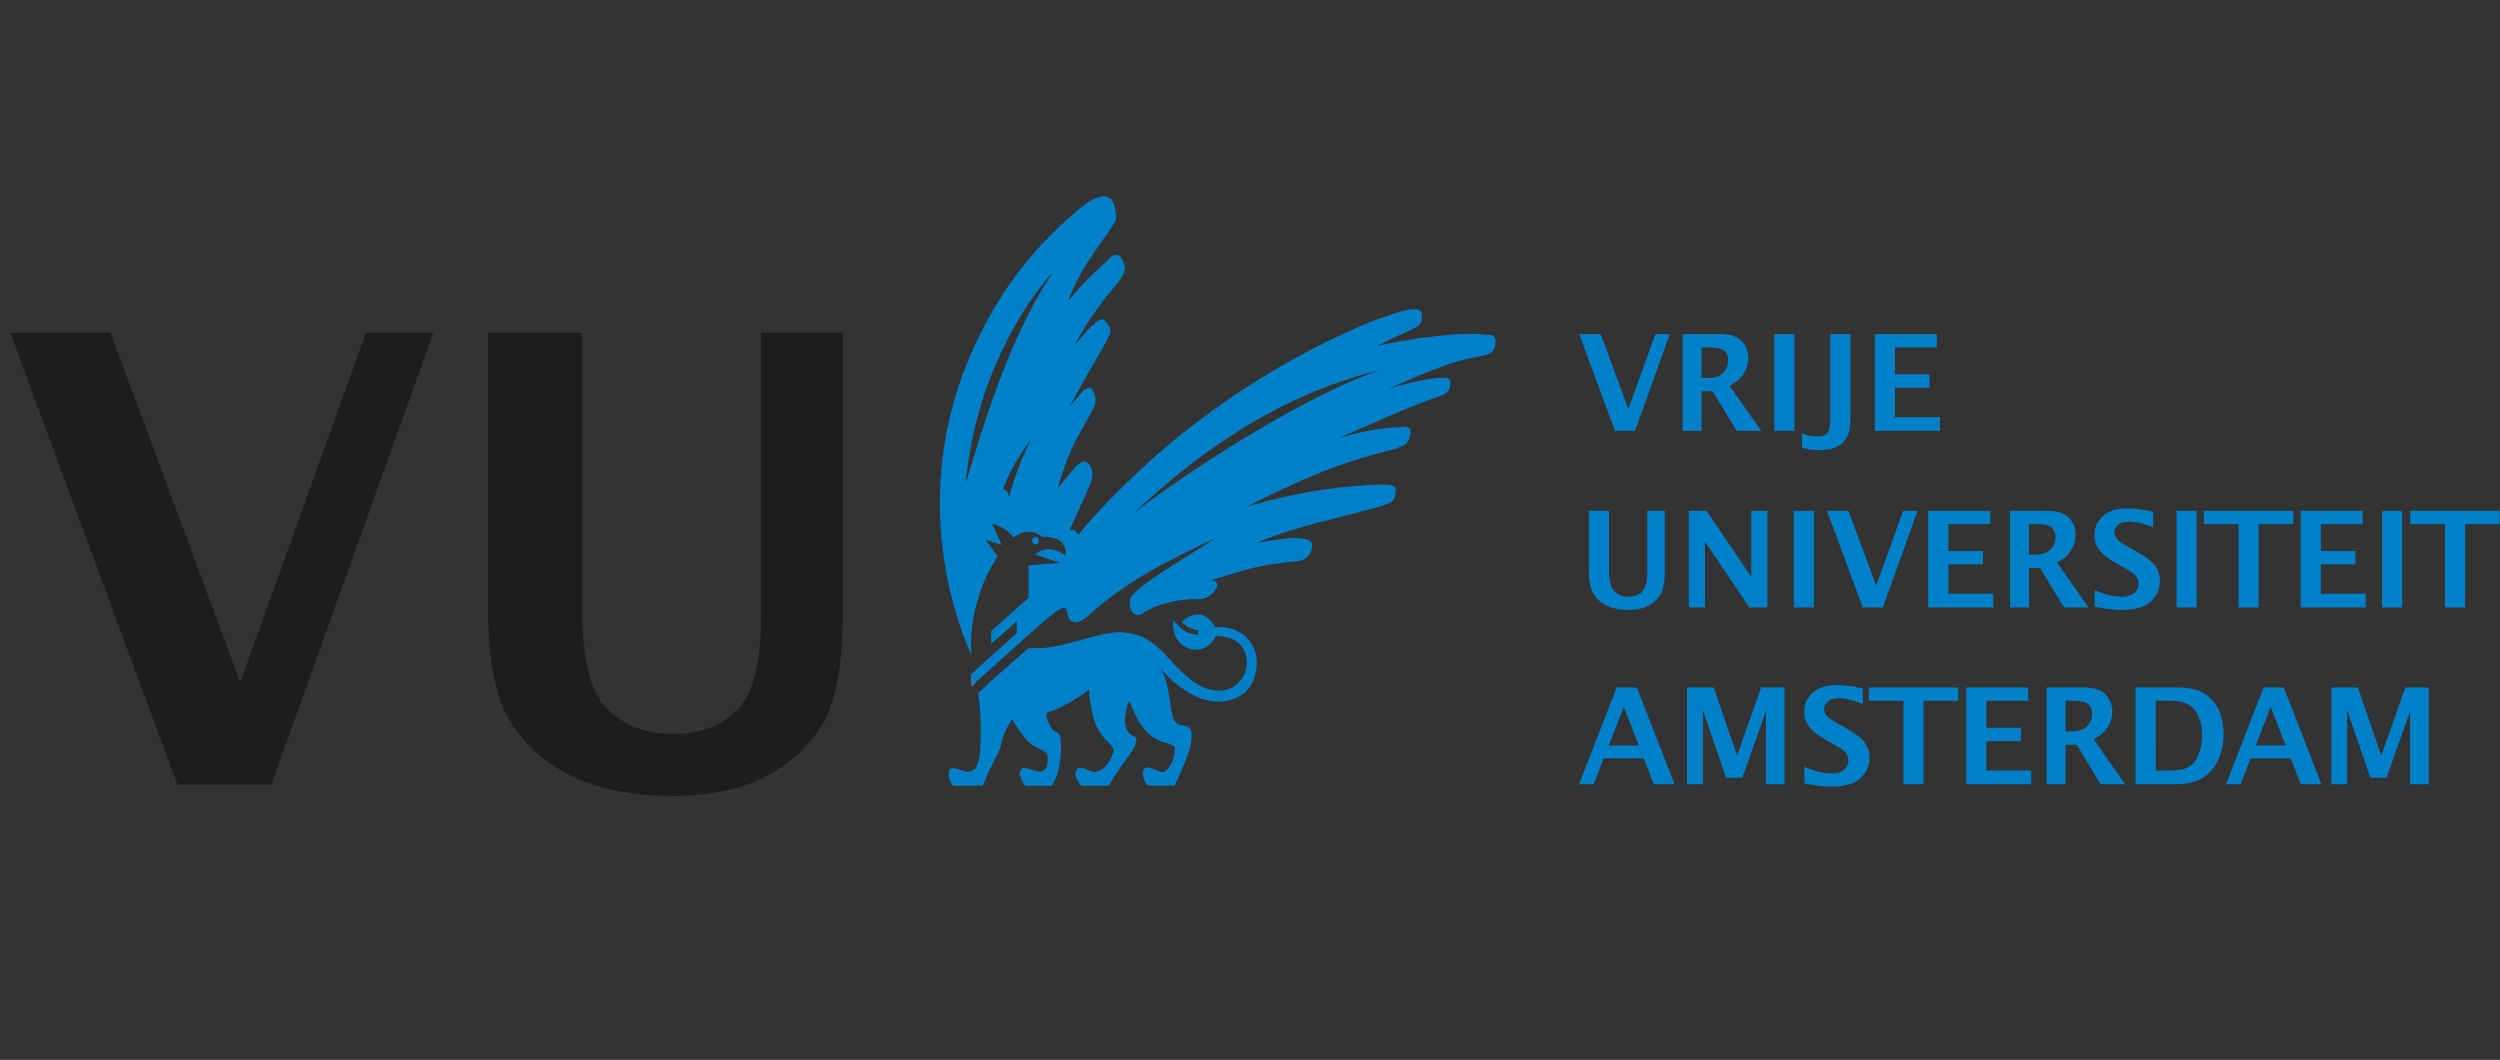 <?xml version="1.0" encoding="UTF-8"?> <!-- Generator: Adobe Illustrator 18.1.1, SVG Export Plug-In . SVG Version: 6.00 Build 0) --> <svg xmlns="http://www.w3.org/2000/svg" xmlns:xlink="http://www.w3.org/1999/xlink" id="Layer_1" x="0px" y="0px" width="165.116px" height="70px" viewBox="1108.015 324.634 165.116 70" xml:space="preserve"><rect x="1108.015" y="324.634" width="165.116" height="70" fill="#333333" stroke="none"/> <g> <polygon fill="#0080C9" points="1269.495,364.758 1269.495,359.251 1267.206,359.251 1267.206,358.371 1273.113,358.371 1273.113,359.251 1270.827,359.251 1270.827,364.758 "></polygon> <polygon fill="#1D1D1B" points="1119.729,376.452 1108.688,346.607 1115.318,346.607 1123.884,369.7 1132.184,346.607 1136.64,346.607 1125.939,376.452 "></polygon> <path fill="#1D1D1B" d="M1140.25,346.607h6.213v18.304c0,3.311,0.561,5.503,1.685,6.578c1.121,1.079,2.578,1.615,4.366,1.615 c1.76,0,3.162-0.53,4.204-1.593c1.042-1.064,1.563-3.114,1.563-6.155v-18.749h5.404v18.331c0,3.456-0.433,5.932-1.3,7.431 c-0.867,1.499-2.121,2.679-3.76,3.54c-1.642,0.86-3.719,1.29-6.232,1.29c-2.474,0-4.599-0.4-6.373-1.199s-3.18-1.992-4.215-3.571 c-1.036-1.579-1.555-4.098-1.555-7.552V346.607z"></path> <path fill="#FFFFFF" d="M1172.194,369.152v0.792l0.232-0.209c-0.056-0.223-0.101-0.443-0.142-0.667L1172.194,369.152z"></path> <path fill="#0080C9" d="M1176.178,360.358c0-0.129,0.099-0.261,0.229-0.261c0.134,0,0.232,0.132,0.232,0.261 c0,0.132-0.098,0.23-0.232,0.23C1176.277,360.588,1176.178,360.49,1176.178,360.358"></path> <path fill="#0080C9" d="M1190.899,367.605c-0.359-0.987-1.315-1.646-2.633-1.547c-0.723-1.383-1.877-0.73-2.207-0.328 c0.361,0.328,0.656,0.461,1.085,0.525v0.295c-0.822-0.031-1.085-0.36-1.644-0.958c-0.232,1.978,2.074,2.674,2.797,1.058 c1.087-0.033,1.747,0.459,1.978,1.151c0.226,0.69,0,1.452-0.363,1.811c-0.659,0.791-1.715,0.791-2.668,0.296 c-0.59-0.296-1.22-0.923-1.778-1.514c-0.821-0.923-1.286-1.32-1.914-1.647c-0.343-0.163-0.686-0.246-1.022-0.296 c-0.197-0.036-0.393-0.06-0.589-0.066c-0.19,0-0.364,0.02-0.524,0.052c-1.409,0.156-2.839,0.849-4.548,1.002h-0.922 c-0.572,0.498-1.077,0.943-1.518,1.335l-1.083,0.938c0.002,0.008,0.009,0.014,0.01,0.022c-0.464,0.423-0.733,0.669-0.733,0.669 c0.129,1.022,0.161,1.515,0.161,2.436c0,0.761-0.031,1.126-0.031,1.454c-0.033,0.327-0.1,0.591-0.197,0.852 c-0.067,0.233-0.265,0.429-0.594,0.464c-0.295,0.063-0.99-0.464-1.218-0.133c-0.197,0.264,0.033,0.889,0.228,1.052h1.945 c0.232-0.491,0.33-0.788,0.461-1.083c0.167-0.232,0.3-0.597,0.427-0.826c0.135-0.228,0.265-0.56,0.332-0.788 c0.031-0.232,0.131-0.465,0.163-0.625c0.135-0.368,0.328-0.698,0.461-0.89c0.031-0.062,0.072-0.112,0.106-0.163 c0.087,0.128,0.17,0.255,0.224,0.355c0.463,0.726,0.856,1.289,1.516,1.551c0.262,0.131,0.427,0.233,0.526,0.332 c0.098,0.095,0.098,0.395,0.067,0.589c0,0.266-0.101,0.495-0.363,0.593c-0.431,0.166-1.119-0.459-1.385-0.128 c-0.23,0.262,0.035,0.757,0.266,1.083h1.774c0.432-0.69,0.596-1.645,0.596-2.436c0-0.822,0-1.022-0.495-1.218 c-0.165-0.1-0.329-0.495-0.461-0.922c0-0.049,0.003-0.132,0.004-0.228c0.847-0.281,1.784-0.775,2.809-1.529 c0.005,0.135,0.011,0.271,0.023,0.408c0.163,1.121,0.293,2.141,1.152,2.963c0.227,0.232,0.424,0.463,0.457,0.596 c0,0.098-0.131,0.458-0.23,0.625c-0.195,0.427-0.624,0.787-0.953,0.822c-0.427,0.063-0.923-0.494-1.255-0.163 c-0.294,0.295,0.101,0.919,0.298,1.083h1.81c0.594-1.083,1.417-2.007,1.715-2.6c0.163-0.429,0.163-0.594-0.167-0.722 c-0.593-0.333-0.525-1.057-0.361-1.879c0.043-0.137,0.112-0.274,0.183-0.407c0.448,1.246,1.032,2.414,2.387,2.776 c0.228,0.031,0.558,0.199,0.593,0.267c0,0.065,0,0.329-0.035,0.523c-0.064,0.397-0.296,0.859-0.594,1.087 c-0.324,0.264-1.149-0.593-1.417-0.098c-0.194,0.397,0.135,0.924,0.301,1.052h1.746c0.49-1.083,0.922-2.041,1.056-2.731 c0.129-0.826,0.129-1.121-0.497-1.251c-0.329-0.038-0.593-0.168-0.691-0.627c-0.233-0.823-0.198-2.206-0.821-3.16 c0.69,0.821,1.444,1.414,2.104,1.746c1.516,0.823,3.097,0.523,3.851-0.561C1191.096,369.119,1191.096,368.197,1190.899,367.605"></path> <path fill="#0080C9" d="M1206.019,346.725c-1.351-0.165-4.417,0.164-7.05,0.755c1.648-0.823,2.11-0.952,2.701-1.318 c0.162-0.097,0.263-0.328,0.263-0.691c0-0.395-0.36-0.459-0.787-0.395c-0.433,0.034-1.353,0.362-2.475,0.758 c-2.24,0.922-5.464,2.436-9.286,5.009c-3.36,2.304-5.597,4.279-8.036,6.749c-0.635,0.65-1.368,1.459-2.13,2.357 c-0.17-0.297-0.274-0.365-0.571-0.282c0.856-1.944,0.953-2.044,1.417-3.16c0.196-0.53,0.098-0.927-0.098-1.153 c-0.267-0.465-0.629-0.135-0.857,0.033c-0.361,0.427-0.462,0.527-1.252,1.513c0.988-3.295,1.515-3.557,2.437-5.436 c0.1-0.229,0.1-0.621-0.033-0.921c-0.098-0.231-0.23-0.363-0.427-0.262c-0.364,0.164-0.461,0.359-1.155,1.183 c0.987-1.877,2.339-4.083,2.473-4.442c0.163-0.397,0.391-0.463-0.032-1.056c-0.331-0.496-0.626-0.133-0.859,0.098 c-0.196,0.097-0.595,0.561-1.283,1.384c1.447-2.702,2.801-3.952,3.062-4.414c0.328-0.527,0.363-0.659,0.1-1.251 c-0.233-0.527-0.695-0.297-0.922,0c-1.023,0.987-0.958,0.758-2.67,2.733c0.889-2.34,2.44-4.119,2.995-5.039 c0.235-0.361,0.266-0.494,0.033-1.385c-0.131-0.393-0.457-0.529-0.788-0.495c-0.495,0.101-0.954,0.365-1.877,1.152 c-1.878,1.682-4.379,4.121-6.423,8.5c-1.978,4.115-2.403,8.004-2.403,10.67c0,4.144,1.084,7.73,2.086,9.988 c-0.002-0.084-0.01-0.152-0.014-0.24c-0.064-1.119,0.133-2.402,0.331-3.028c0.418-1.649,0.962-2.533,1.42-3.25l-0.798-1.096 l1.057,0.327l-0.624-1.383c0,0,0.793,0.093,1.408,0.911c0.384-0.348,1.163-0.653,1.916-0.052c0.496-0.034,0.793,0.066,1.056,0.198 c0.559,0.327,0.492,0.92,0.46,1.053c-0.295-0.264-1.12-0.793-2.009-0.1l1.648,0.563l-2.076,0.161v2.145l-2.472,2.201v0.844 l1.691-1.489v0.78l-2.978,2.675v0.815l3.76-3.379v0.008l0.947-0.849l0.009,0.008c0.56-0.463,0.791-0.693,1.121-0.858 c0.393-0.266,0.461,0.03,0.526,0.46c0.099,0.36,0.525,0.727,1.418-0.097c2.634-2.374,5.401-3.657,8.329-5.07 c-1.582,1.084-4.509,2.696-5.5,3.786c-0.427,0.493,0,1.711,0.691,1.186c1.253-0.825,2.9-0.954,3.723-0.924 c0.394,0,0.825-0.262,1.055-0.593c0.229-0.296,0.229-0.627-0.295-0.66c2.701-0.819,3.393-1.051,5.632-1.25 c0.593-0.032,0.955-0.361,1.052-0.858c0.1-0.458-0.132-0.592-0.69-0.656c-0.66-0.097-1.814,0.1-2.967,0.295 c2.604-1.118,5.763-1.712,8.268-2.436c0.791-0.229,0.892-0.461,0.924-0.923c0.095-0.494-0.299-0.494-1.188-0.494 c-1.809,0.098-4.51,0.263-8.627,1.451c3.886-1.945,6.057-2.868,9.586-3.754c0.954-0.267,1.119-0.495,1.186-0.99 c0.164-0.561-0.3-0.561-0.627-0.495c-0.495,0.034-1.679,0-4.088,0.724c2.345-1.018,4.907-2.207,6.752-2.797 c0.399-0.135,0.628-0.395,0.628-0.826c0-0.327-0.098-0.362-0.492-0.362c-0.793,0-2.077,0.263-3.624,0.725 c3.16-1.349,4.116-1.812,6.222-2.174c0.694-0.164,0.825-0.393,0.856-0.822C1206.875,346.725,1206.48,346.757,1206.019,346.725 M1174.662,357.46c-0.033-0.263-0.164-0.425-0.393-0.558c0.461-1.119,0.918-2.011,1.812-3.196 C1175.256,355.355,1174.861,356.736,1174.662,357.46 M1171.797,356.54c0.626-6.722,3.691-11.66,5.767-13.932 C1174.566,347.023,1172.854,353.149,1171.797,356.54 M1182.995,358.447c3.921-3.719,9.289-7.671,16.075-9.351 C1193.34,351.136,1185.467,356.508,1182.995,358.447"></path> <polygon fill="#0080C9" points="1214.678,353.089 1212.315,346.7 1213.732,346.7 1215.565,351.643 1217.345,346.7 1218.296,346.7 1216.005,353.089 "></polygon> <g> <path fill="#0080C9" d="M1220.4,349.6h0.304c0.551,0,0.927-0.118,1.136-0.357c0.21-0.24,0.315-0.51,0.315-0.813 c0-0.262-0.085-0.469-0.254-0.624c-0.171-0.154-0.518-0.231-1.038-0.231h-0.463V349.6z M1219.148,353.089V346.7h2.391 c0.489,0,0.862,0.06,1.117,0.183c0.258,0.123,0.461,0.308,0.608,0.558c0.147,0.249,0.222,0.53,0.222,0.843 c0,0.375-0.108,0.728-0.324,1.06c-0.216,0.333-0.523,0.586-0.915,0.762l2.091,2.984h-1.619l-1.588-2.613h-0.731v2.613H1219.148z"></path> </g> <rect x="1225.198" y="346.7" fill="#0080C9" width="1.33" height="6.389"></rect> <g> <path fill="#0080C9" d="M1227.038,354.211l-0.011-0.95c0.344,0.135,0.704,0.204,1.073,0.204c0.155,0,0.291-0.03,0.411-0.087 c0.119-0.059,0.212-0.152,0.283-0.28c0.07-0.13,0.105-0.397,0.105-0.806v-5.594h1.33v5.453c0,0.599-0.067,1.035-0.203,1.307 c-0.14,0.274-0.356,0.494-0.653,0.658c-0.295,0.167-0.689,0.248-1.182,0.248C1227.825,354.366,1227.443,354.316,1227.038,354.211"></path> </g> <polygon fill="#0080C9" points="1231.843,353.089 1231.843,346.7 1235.938,346.7 1235.938,347.579 1233.173,347.579 1233.173,349.359 1235.458,349.359 1235.458,350.239 1233.173,350.239 1233.173,352.183 1236.139,352.183 1236.139,353.089 "></polygon> <g> <path fill="#0080C9" d="M1212.953,358.371h1.331v3.919c0,0.708,0.118,1.176,0.36,1.409c0.24,0.231,0.549,0.344,0.934,0.344 c0.376,0,0.676-0.113,0.898-0.342c0.223-0.226,0.337-0.666,0.337-1.318v-4.012h1.156v3.924c0,0.739-0.094,1.271-0.28,1.59 c-0.186,0.322-0.452,0.575-0.803,0.759c-0.352,0.183-0.799,0.275-1.335,0.275c-0.53,0-0.985-0.085-1.363-0.259 c-0.379-0.17-0.68-0.425-0.903-0.763c-0.221-0.338-0.332-0.876-0.332-1.616V358.371z"></path> </g> <polygon fill="#0080C9" points="1219.553,364.758 1219.553,358.371 1220.726,358.371 1223.678,362.734 1223.678,358.371 1224.746,358.371 1224.746,364.758 1223.552,364.758 1220.62,360.395 1220.62,364.758 "></polygon> <rect x="1226.489" y="358.371" fill="#0080C9" width="1.327" height="6.387"></rect> <polygon fill="#0080C9" points="1231.041,364.758 1228.679,358.371 1230.098,358.371 1231.931,363.313 1233.709,358.371 1234.659,358.371 1232.369,364.758 "></polygon> <polygon fill="#0080C9" points="1235.368,364.758 1235.368,358.371 1239.462,358.371 1239.462,359.251 1236.699,359.251 1236.699,361.029 1238.982,361.029 1238.982,361.91 1236.699,361.91 1236.699,363.852 1239.664,363.852 1239.664,364.758 "></polygon> <g> <path fill="#0080C9" d="M1242.02,361.271h0.306c0.547,0,0.926-0.12,1.136-0.358c0.211-0.239,0.316-0.509,0.316-0.811 c0-0.262-0.086-0.469-0.256-0.624c-0.17-0.155-0.517-0.231-1.039-0.231h-0.463V361.271z M1240.77,364.758v-6.387h2.389 c0.488,0,0.863,0.06,1.119,0.183c0.257,0.122,0.457,0.308,0.606,0.557c0.149,0.25,0.224,0.531,0.224,0.844 c0,0.376-0.108,0.728-0.324,1.061c-0.217,0.332-0.522,0.586-0.916,0.76l2.091,2.983h-1.619l-1.587-2.609h-0.732v2.609H1240.77z"></path> <path fill="#0080C9" d="M1246.358,364.704v-1.098c0.5,0.21,0.871,0.333,1.12,0.373c0.246,0.044,0.471,0.063,0.679,0.063 c0.374,0,0.654-0.082,0.833-0.251c0.185-0.167,0.276-0.367,0.276-0.6c0-0.178-0.049-0.34-0.154-0.483 c-0.101-0.141-0.354-0.325-0.754-0.55l-0.432-0.238c-0.615-0.343-1.03-0.659-1.249-0.95c-0.221-0.29-0.333-0.628-0.333-1.011 c0-0.48,0.185-0.891,0.551-1.236c0.371-0.343,0.897-0.512,1.589-0.512c0.512,0,1.092,0.071,1.737,0.219v1.023 c-0.66-0.246-1.184-0.366-1.574-0.366c-0.322,0-0.567,0.068-0.733,0.208c-0.17,0.14-0.251,0.308-0.251,0.503 c0,0.149,0.052,0.288,0.152,0.419c0.1,0.131,0.349,0.308,0.751,0.531l0.463,0.257c0.705,0.393,1.155,0.736,1.351,1.027 c0.191,0.293,0.287,0.622,0.287,0.988c0,0.523-0.2,0.971-0.599,1.341c-0.398,0.371-1.034,0.557-1.906,0.557 C1247.647,364.919,1247.044,364.848,1246.358,364.704"></path> </g> <rect x="1251.767" y="358.371" fill="#0080C9" width="1.329" height="6.387"></rect> <polygon fill="#0080C9" points="1255.861,364.758 1255.861,359.251 1253.574,359.251 1253.574,358.371 1259.48,358.371 1259.48,359.251 1257.189,359.251 1257.189,364.758 "></polygon> <polygon fill="#0080C9" points="1259.968,364.758 1259.968,358.371 1264.061,358.371 1264.061,359.251 1261.296,359.251 1261.296,361.029 1263.583,361.029 1263.583,361.91 1261.296,361.91 1261.296,363.852 1264.263,363.852 1264.263,364.758 "></polygon> <rect x="1265.34" y="358.371" fill="#0080C9" width="1.331" height="6.387"></rect> <path fill="#0080C9" d="M1214.266,373.873h1.986l-0.991-2.545L1214.266,373.873z M1212.305,376.431l2.486-6.391h1.334l2.488,6.391 h-1.368l-0.663-1.707h-2.646l-0.663,1.707H1212.305z"></path> <polygon fill="#0080C9" points="1219.44,376.431 1219.44,370.04 1221.199,370.04 1222.743,374.535 1224.328,370.04 1225.874,370.04 1225.874,376.431 1224.648,376.431 1224.648,371.608 1223.088,376.003 1222.015,376.003 1220.486,371.542 1220.486,376.431 "></polygon> <g> <path fill="#0080C9" d="M1227.186,376.373v-1.097c0.499,0.21,0.872,0.336,1.117,0.378c0.248,0.038,0.475,0.059,0.682,0.059 c0.371,0,0.651-0.085,0.835-0.251c0.187-0.165,0.276-0.367,0.276-0.6c0-0.179-0.05-0.34-0.155-0.484 c-0.103-0.141-0.353-0.323-0.754-0.55l-0.432-0.236c-0.617-0.343-1.033-0.66-1.251-0.951c-0.22-0.29-0.332-0.627-0.332-1.011 c0-0.481,0.182-0.891,0.551-1.235c0.369-0.343,0.898-0.515,1.584-0.515c0.516,0,1.098,0.073,1.741,0.219v1.025 c-0.658-0.246-1.185-0.37-1.575-0.37c-0.318,0-0.563,0.072-0.732,0.211c-0.169,0.142-0.252,0.308-0.252,0.504 c0,0.15,0.052,0.29,0.152,0.419c0.101,0.129,0.351,0.307,0.752,0.532l0.462,0.253c0.706,0.396,1.155,0.738,1.349,1.031 c0.191,0.292,0.29,0.62,0.29,0.987c0,0.522-0.201,0.97-0.601,1.34c-0.399,0.369-1.033,0.557-1.905,0.557 C1228.474,376.59,1227.872,376.518,1227.186,376.373"></path> </g> <polygon fill="#0080C9" points="1233.731,376.431 1233.731,370.921 1231.443,370.921 1231.443,370.04 1237.349,370.04 1237.349,370.921 1235.06,370.921 1235.06,376.431 "></polygon> <polygon fill="#0080C9" points="1237.875,376.431 1237.875,370.04 1241.968,370.04 1241.968,370.921 1239.204,370.921 1239.204,372.7 1241.489,372.7 1241.489,373.581 1239.204,373.581 1239.204,375.525 1242.171,375.525 1242.171,376.431 "></polygon> <g> <path fill="#0080C9" d="M1244.44,372.943h0.305c0.551,0,0.929-0.121,1.14-0.359c0.208-0.24,0.31-0.51,0.31-0.814 c0-0.26-0.084-0.468-0.252-0.623c-0.172-0.153-0.519-0.23-1.041-0.23h-0.462V372.943z M1243.187,376.431v-6.391h2.389 c0.491,0,0.864,0.062,1.121,0.183c0.255,0.124,0.457,0.308,0.605,0.559c0.149,0.247,0.225,0.53,0.225,0.843 c0,0.374-0.109,0.726-0.324,1.061c-0.216,0.332-0.519,0.585-0.917,0.762l2.092,2.983h-1.62l-1.589-2.611h-0.73v2.611H1243.187z"></path> <path fill="#0080C9" d="M1250.391,375.525h0.991c0.518,0,0.915-0.083,1.191-0.242c0.272-0.161,0.491-0.435,0.651-0.819 c0.159-0.384,0.239-0.814,0.239-1.284c0-0.452-0.076-0.853-0.233-1.202c-0.155-0.348-0.37-0.61-0.642-0.791 c-0.275-0.182-0.742-0.27-1.396-0.27h-0.8V375.525z M1249.06,376.431v-6.391h2.753c0.733,0,1.309,0.118,1.72,0.355 c0.408,0.237,0.736,0.584,0.978,1.042c0.242,0.46,0.364,1.016,0.364,1.664c0,0.635-0.116,1.205-0.349,1.708 c-0.23,0.499-0.567,0.896-1.01,1.186c-0.447,0.291-1.053,0.437-1.823,0.437H1249.06z"></path> </g> <path fill="#0080C9" d="M1256.996,373.873h1.982l-0.991-2.545L1256.996,373.873z M1255.034,376.431l2.485-6.391h1.333l2.486,6.391 h-1.364l-0.667-1.707h-2.644l-0.667,1.707H1255.034z"></path> <polygon fill="#0080C9" points="1261.989,376.431 1261.989,370.04 1263.748,370.04 1265.289,374.535 1266.876,370.04 1268.422,370.04 1268.422,376.431 1267.196,376.431 1267.196,371.608 1265.635,376.003 1264.567,376.003 1263.035,371.542 1263.035,376.431 "></polygon> </g> </svg> 